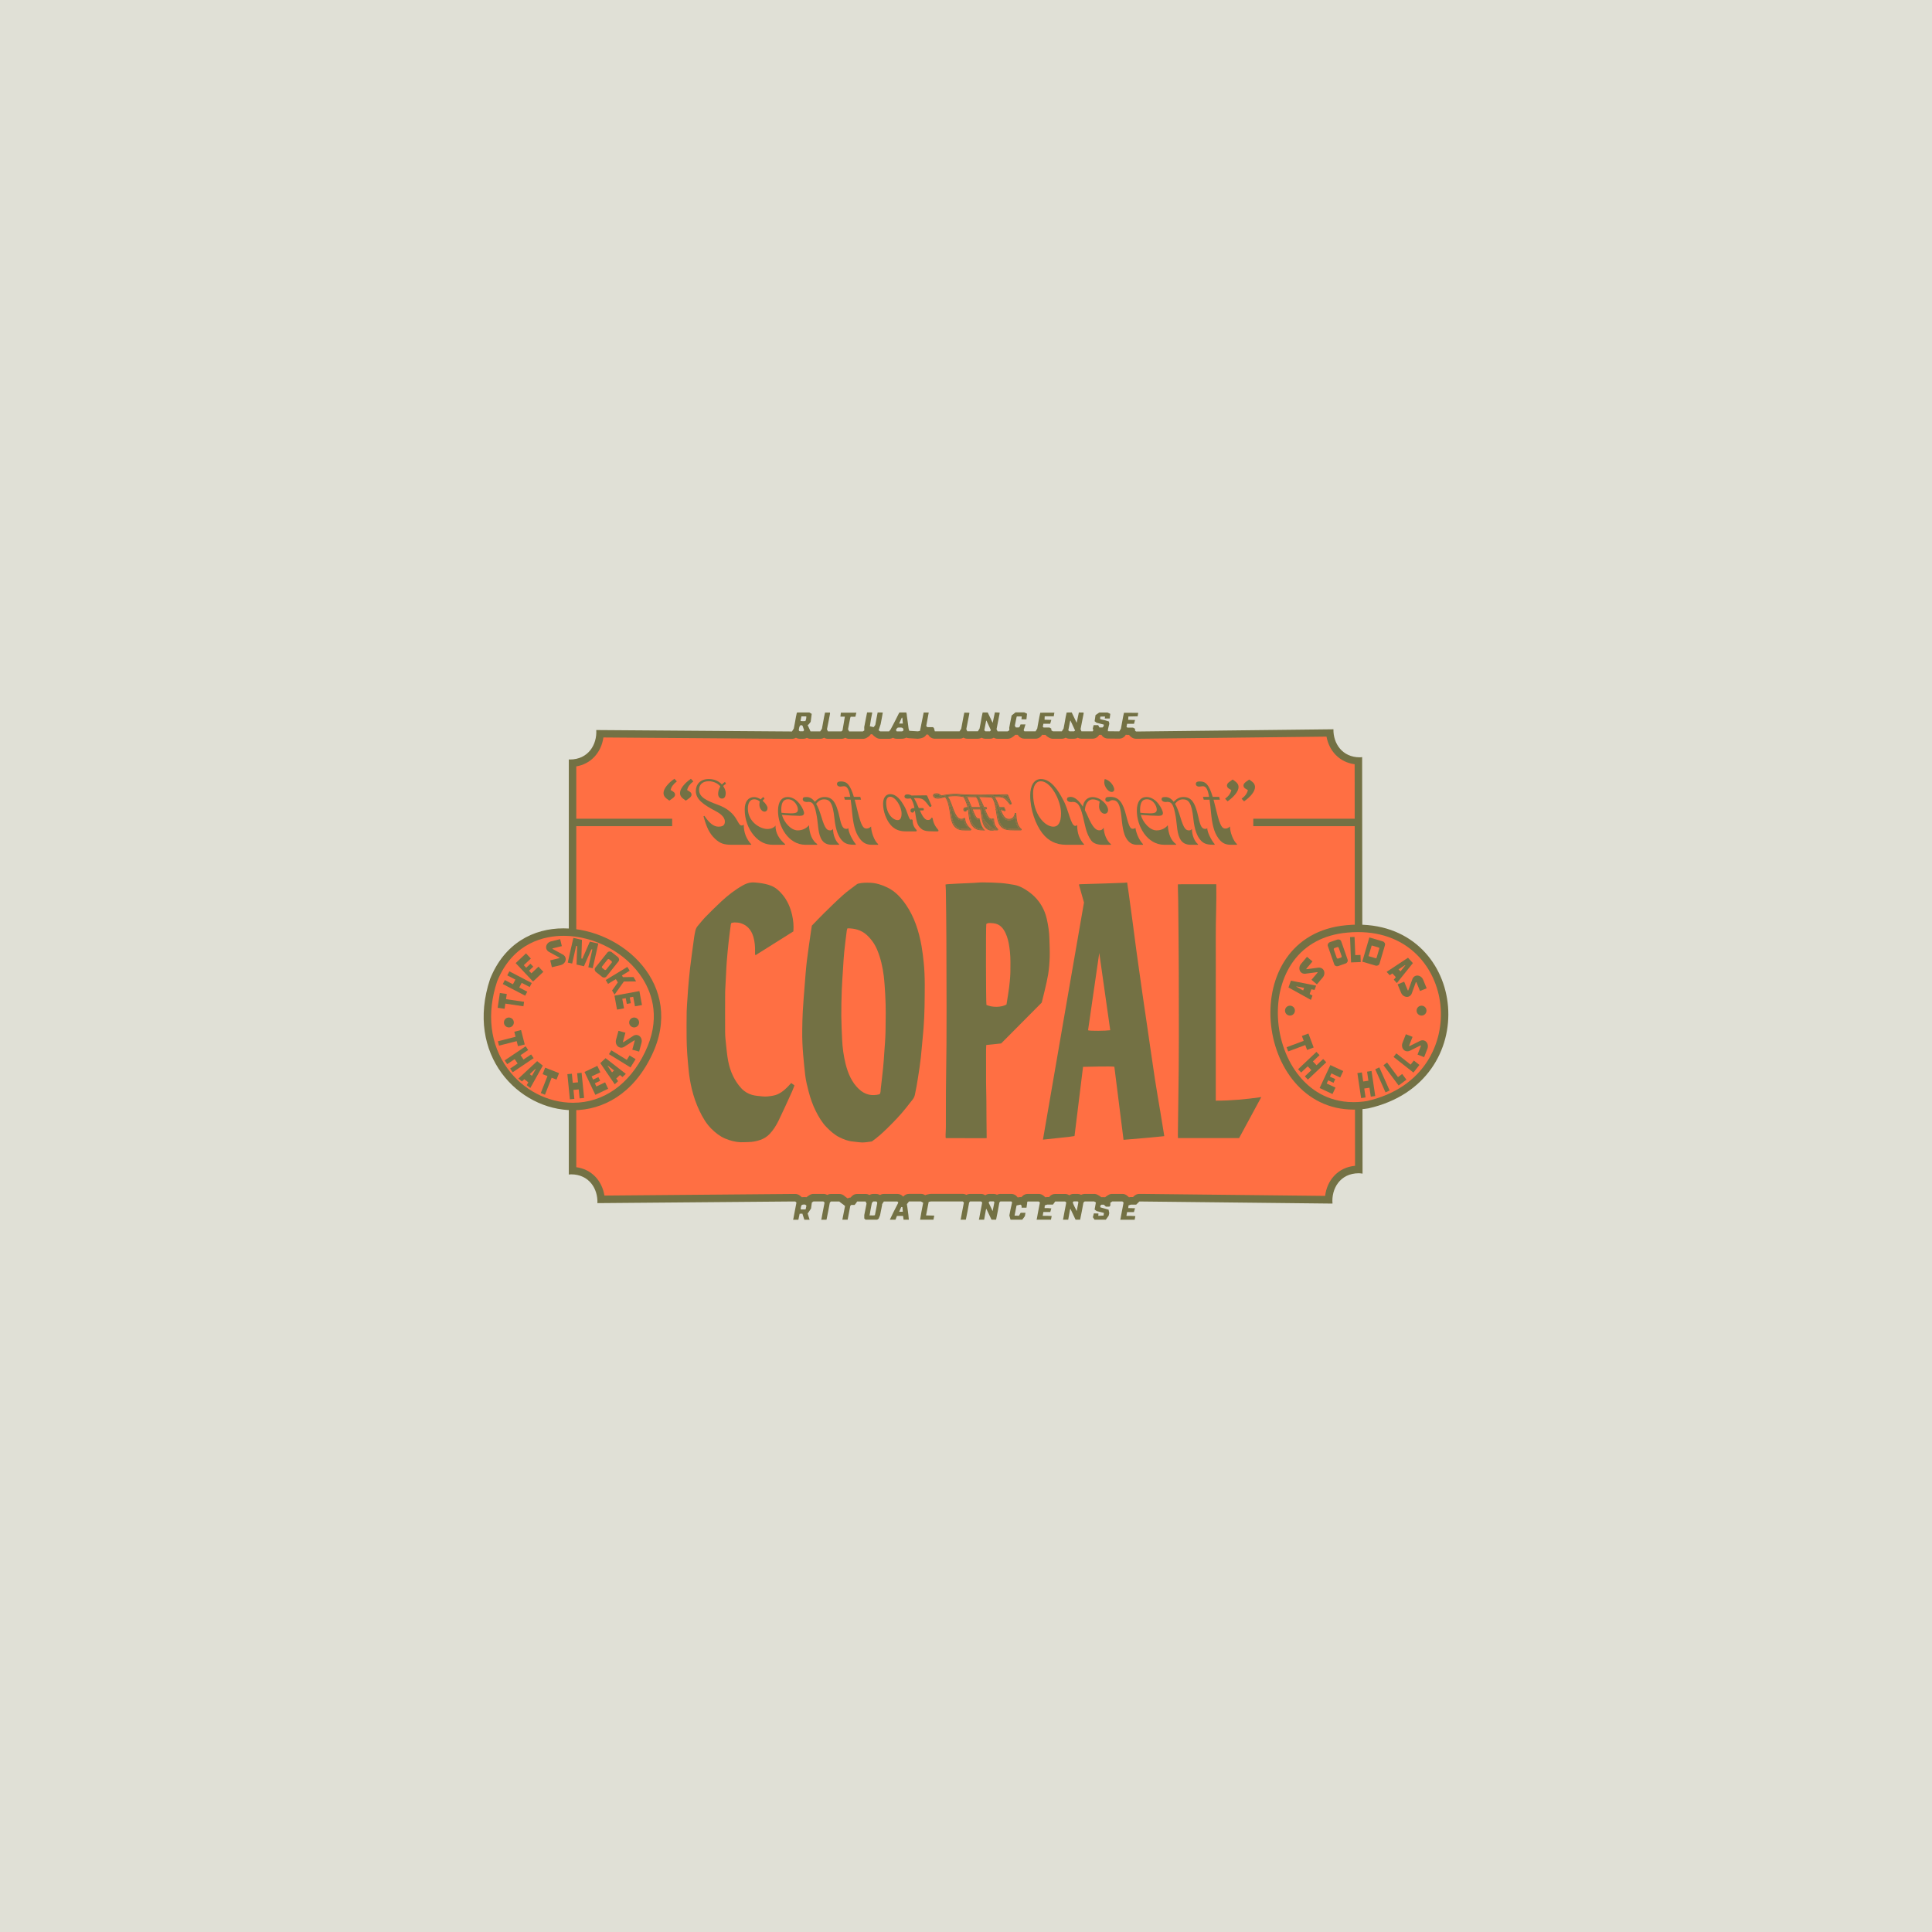 <?xml version="1.0" encoding="UTF-8"?> <svg xmlns="http://www.w3.org/2000/svg" id="Layer_1" viewBox="0 0 936 936"><defs><style>.cls-1,.cls-2{fill:#737144;}.cls-3,.cls-4{fill:#ff6f43;}.cls-4{stroke-linejoin:round;stroke-width:3.61px;}.cls-4,.cls-2{stroke:#737144;}.cls-2{stroke-linejoin:bevel;stroke-width:.66px;}.cls-5{fill:#e0e0d6;}</style></defs><rect class="cls-5" width="936" height="936"></rect><g id="JMASkQ"><path class="cls-3" d="M518.2,583.66s.04.09.05.13c-.03,0-.05.01-.08.02l.03-.15ZM477.47,583.7l.05.1s-.05,0-.07.01l.02-.11ZM437.59,583.05c-.1-.02-.21-.04-.31-.04l-.32-.02s.03-.4.03-.4c.04-.54-.17-1.07-.56-1.44l-.42-.4c-.34-.32-.78-.5-1.24-.5h-6.54c-.61,0-1.18.31-1.51.82l-.27.41c-.27-.46-.69-.83-1.24-1.08-.23-.1-.48-.15-.73-.15h-1.39c-.42,0-.82.14-1.14.41-.37.3-.64.56-.84.82l-.06-.15c-.29-.65-.94-1.07-1.65-1.07h-4.13c-.62,0-1.2.32-1.53.85l-.41.65-.14.18h-.78c-.48,0-.94.19-1.28.53,0,0-.46.46-.46.46-.02-.02-.63-.55-.63-.55-.04-.03-.07-.06-.11-.09l-1.63-1.2-.44-.38c-.33-.29-.75-.45-1.19-.45h-4.12c-.5,0-.98.21-1.32.57l-.41.44c-.05-.06-.11-.11-.17-.16l-.54-.46c-.33-.28-.74-.43-1.17-.43,0,0-4.79,0-4.79,0-.34,0-.67.1-.96.28l-.78.49c-.45.28-.75.75-.82,1.28l-.03.19-.32-.27c-.33-.27-.74-.42-1.16-.42-.03,0-.62-.01-.73-.01-.28,0-1,0-1.74.43l-.03-.12c-.09-.39-.31-.74-.62-1l-.53-.43c-.32-.26-.72-.41-1.14-.41h-1.07l-92.99.79c-.25-3.74-1.7-7.21-4.11-9.72-2.49-2.59-5.83-4.03-9.72-4.2v-197.43c3.7-.28,6.89-1.74,9.26-4.26,2.43-2.59,3.86-6.14,4.04-9.96l91.99.68h1.01c.62,0,1.19-.32,1.52-.84l.28-.44c.28.5.73.89,1.32,1.12.21.08.43.12.65.12h1.67c.56,0,1.09-.26,1.43-.7l.4-.51.07.16c.29.64.93,1.06,1.64,1.06h4.69c.61,0,1.18-.31,1.51-.82l.41-.62.2.42c.3.63.93,1.02,1.63,1.02h6.54c.45,0,.89-.17,1.22-.48l.52-.48c.09-.08.17-.18.24-.28l.17.31c.31.58.92.95,1.59.95h6.63c.35,0,.69-.1.98-.29l.7-.45c.53-.34.84-.93.83-1.55v-.41c.15.09.32.16.51.2l1.86.4c.13.03.25.04.38.04.21,0,.41-.04.61-.1.05.51.31.99.75,1.31l.75.53c.31.22.67.33,1.04.33h4.31c.56,0,1.08-.26,1.42-.7l.45-.58.29.44c.33.52.9.83,1.52.83h1.45c.35,0,.7,0,1.05,0,.89-.02,1.63-.41,2.1-1.05.31.46.82.76,1.39.79l4.2.26s.07,0,.11,0c.14,0,.28-.02.42-.05l1-.24c.68-.16,1.21-.71,1.35-1.4l.23-1.16.35.33c.33.32.78.49,1.24.49h1.67l.17.65c.21.79.92,1.35,1.74,1.35h11.99c.61,0,1.18-.31,1.51-.82l.4-.61.15.35c.29.65.94,1.08,1.65,1.08h5.15c.62,0,1.2-.32,1.53-.84l.19-.31c.05.06.11.13.17.18l.54.5c.33.3.77.47,1.22.47h2.21c.52,0,1.01-.22,1.36-.62l.46-.52s.08-.1.12-.15l.18.34c.31.59.93.97,1.6.97h4.86c.36,0,.71-.1,1-.3l.81-.54c.52-.34.82-.93.8-1.55v-.1c.33.37.82.59,1.33.59h1.43c.2,0,.4-.03.59-.1.05.25.16.5.31.71l.37.51c.34.46.88.74,1.46.74h5.42c.63,0,1.22-.33,1.55-.87l.8-1.32c.05-.09.1-.18.13-.27l.06.06c.34.37.82.58,1.32.58,0,0,2.04,0,2.04,0,.11.47.4.87.81,1.13l.79.49c.28.17.61.27.94.27,0,0,4.28,0,4.28,0,.62,0,1.21-.32,1.53-.86l.2-.32c.08.09.16.18.25.26l.58.48c.32.27.73.41,1.15.41h2.18c.4,0,.79-.13,1.11-.38l.51-.4c.13-.1.24-.21.33-.34v.02c.3.65.95,1.08,1.66,1.08h5.43c.62,0,1.19-.31,1.52-.83l.32-.5c.18-.29.28-.61.28-.94.32.25.71.4,1.13.4h1.51c.28,0,.56-.07.8-.19v.16c0,.48.17.94.51,1.28.33.34.79.54,1.27.54,0,0,5.52.06,5.53.06.62,0,1.2-.32,1.53-.85l.78-1.25c.08-.12.13-.25.18-.38l.23.2c.33.29.75.45,1.19.45,0,0,1.96,0,1.96,0,.07.4.28.76.58,1.03l.46.4c.33.29.75.45,1.19.45h1.12l92.78-1.05c.33,3.66,1.81,7.03,4.2,9.46,2.48,2.53,5.81,3.93,9.65,4.09l.19,197.92c-4.33,0-8.03,1.54-10.69,4.45-2.46,2.68-3.84,6.33-3.93,10.23l-90.78-.99h-.93c-.48,0-.93.19-1.27.52l-1.02,1.01s-1.86,0-1.87,0c-.2,0-.4.03-.59.1,0,0-1.14.39-1.16.4l-.02-.11c-.08-.42-.29-.79-.62-1.07l-.53-.44c-.32-.27-.73-.42-1.15-.42,0,0-4.89,0-4.89,0-.36,0-.7.1-1,.3l-.93.62c-.43.29-.71.74-.79,1.25l-.1-.1c-.33-.32-.78-.5-1.24-.5h-1.24c-.32,0-.63.08-.9.24-.12-.45-.42-.85-.85-1.09l-.86-.49c-.27-.15-.58-.23-.89-.23,0,0-4.43.01-4.43.01-.14,0-.28.02-.42.05l-.29.07c-.34.08-.65.26-.9.52l-.26.28s-.39-.39-.39-.39c-.34-.34-.8-.53-1.27-.53h-1.96c-.51,0-1,.22-1.34.6l-.45.5c-.09.1-.16.21-.23.32-.11-.22-.26-.41-.45-.57l-.5-.42c-.33-.27-.74-.42-1.16-.42h-4.8c-.58,0-1.12.28-1.46.74l-.55.76s-1.89,0-1.89,0c-.19,0-.38.03-.56.09,0,0-1.21.4-1.23.41v-.05c-.08-.43-.3-.83-.63-1.11l-.51-.43c-.33-.27-.74-.42-1.16-.42h-5.32c-.47,0-.93.19-1.27.52l-.39.39c-.33.32-.51.75-.53,1.2l-.21-.17c-.33-.27-.73-.41-1.14-.41-.13,0-.26.01-.39.04l-1.85.41c-.05-.27-.16-.53-.33-.76l-.37-.49c-.34-.45-.88-.72-1.44-.72h-5.34c-.47,0-.92.18-1.25.51l-.37.36-.3-.32c-.34-.35-.81-.55-1.3-.55h-1.99c-.52,0-1.01.22-1.36.61l-.48.55c-.07.08-.13.16-.18.25-.11-.2-.25-.38-.42-.53l-.5-.43c-.33-.28-.74-.43-1.17-.43h-5.33c-.5,0-.98.21-1.32.58l-.39.42c-.06-.06-.12-.12-.18-.17l-.53-.44c-.32-.27-.73-.41-1.15-.41h-15.45c-.13,0-.25.02-.38.05l-1.03.22c-.47.1-.88.39-1.13.78-.08-.06-.16-.12-.24-.17l-1.08-.63c-.28-.16-.59-.25-.91-.25,0,0-5.79,0-5.79,0-.55,0-1.08.26-1.42.69l-1.03,1.31c-.19.24-.31.52-.36.82ZM477.47,347.17l.1.2s-.1.01-.15.02l.05-.23ZM518.19,347.18l.09.18s-.09.01-.13.02l.04-.2Z"></path><path class="cls-1" d="M421.89,355.65l.65.14c.06.01.11.02.17.03.24.35.54.66.9.91l.75.53c.61.43,1.34.67,2.09.67h4.31c.66,0,1.29-.18,1.84-.51.55.32,1.18.5,1.84.5h.7s.74,0,.74,0c.37,0,.73,0,1.1-.01.78-.02,1.5-.21,2.12-.56.38.16.79.26,1.21.29l4.2.26c.07,0,.15,0,.22,0,.28,0,.57-.03.84-.1l1-.24c.98-.24,1.8-.87,2.29-1.71.15.02.31.03.46.03h.36c.6,1.21,1.84,2,3.23,2h11.99c.66,0,1.3-.18,1.85-.51.55.33,1.19.52,1.86.52h5.15c.65,0,1.28-.18,1.82-.49.55.33,1.18.5,1.83.5h2.21c.65,0,1.28-.18,1.83-.5.55.34,1.2.52,1.87.52h4.86s0,0,0,0c.71,0,1.41-.21,2-.61l.81-.54c.32-.21.6-.47.83-.77.1,0,.2.01.3.01h.97l.28.38c.68.93,1.76,1.48,2.91,1.48h5.42c1.27,0,2.44-.67,3.09-1.75l.09-.15c.22.04.44.06.67.06h.95c.26.34.59.63.96.86l.79.49c.57.35,1.22.53,1.88.53h4.29c.67,0,1.31-.19,1.87-.53.56.33,1.19.51,1.84.51h2.18c.64,0,1.27-.17,1.82-.5.53.31,1.15.48,1.79.48h5.43c1.23,0,2.38-.63,3.04-1.66l.13-.21s.05,0,.08,0h1c.15.25.33.49.54.71.67.69,1.58,1.08,2.54,1.09l5.51.06s.03,0,.04,0c1.24,0,2.4-.64,3.06-1.7l.12-.2c.24.05.48.07.73.07h.83c.15.21.33.4.53.57l.45.4c.66.58,1.51.9,2.38.9h1.16s91.17-1.03,91.17-1.03c.62,3.43,2.17,6.55,4.49,8.9,2.43,2.47,5.55,4,9.14,4.48l.19,194.55c-4.08.38-7.58,2.07-10.21,4.95-2.37,2.59-3.85,5.97-4.28,9.63l-89.12-.97h-.91c-.95,0-1.86.38-2.54,1.04l-.5.49h-1.12s0,0,0,0c-.29,0-.58.04-.86.1-.12-.13-.24-.25-.38-.36l-.53-.44c-.65-.54-1.46-.83-2.3-.83h-4.89s0,0,0,0c-.71,0-1.41.21-2,.6l-.93.62c-.18.12-.35.26-.51.41-.21-.04-.42-.05-.63-.05h-1.24s-.04,0-.06,0c-.23-.24-.5-.45-.8-.62l-.86-.49c-.54-.31-1.15-.47-1.78-.47h-4.44c-.28.01-.56.05-.83.11l-.29.07c-.25.06-.49.15-.71.25-.51-.27-1.09-.42-1.68-.42h-1.96c-.75,0-1.47.23-2.07.66-.6-.41-1.31-.64-2.05-.64h-4.8c-1.16,0-2.24.55-2.92,1.49h0s-.97.01-.97.01h0c-.3,0-.6.04-.9.11-.11-.13-.24-.25-.37-.36l-.51-.43c-.65-.54-1.47-.84-2.32-.84h-5.32c-.95,0-1.86.37-2.53,1.04l-.4.39s-.09.09-.13.13c-.16-.02-.33-.03-.5-.03-.26,0-.52.03-.77.08l-.51.11-.21-.28c-.68-.91-1.75-1.44-2.88-1.44h-5.34c-.56,0-1.11.13-1.6.38-.5-.25-1.05-.38-1.62-.38h-1.99c-.75,0-1.47.23-2.07.65-.6-.42-1.32-.64-2.05-.64h-5.33c-.62,0-1.23.16-1.76.46-.55-.32-1.17-.49-1.81-.49h-15.45c-.25,0-.5.04-.75.09l-1.03.22c-.32.07-.63.18-.92.33l-.25-.15c-.55-.32-1.18-.49-1.82-.49h-5.79c-1.09,0-2.12.5-2.8,1.35l-.34-.33c-.67-.64-1.56-.99-2.49-.99h-6.54c-.67,0-1.31.18-1.86.52-.14-.08-.28-.15-.43-.21-.46-.2-.95-.31-1.45-.31h-1.39c-.66,0-1.3.18-1.86.52-.55-.32-1.18-.5-1.84-.5h-4.13c-1.24,0-2.39.64-3.05,1.68-.55.03-1.09.19-1.56.45l-1.23-.91-.38-.33c-.66-.58-1.5-.89-2.38-.89h-4.12c-.63,0-1.23.16-1.77.46-.55-.33-1.18-.5-1.83-.5h-4.79s0,0,0,0c-.68,0-1.35.19-1.92.56l-.78.49c-.25.16-.48.35-.69.56-.22-.04-.45-.06-.68-.06-.05,0-.1,0-.15,0-.06,0-.12,0-.18,0-.14,0-.27,0-.41,0-.3,0-.59.02-.88.06-.11-.12-.23-.24-.36-.34l-.53-.43c-.64-.53-1.45-.81-2.28-.81h-1.1l-91.35.78c-.56-3.51-2.09-6.72-4.42-9.15-2.44-2.54-5.59-4.1-9.22-4.6v-194.18c3.45-.58,6.45-2.15,8.77-4.63,2.35-2.5,3.87-5.8,4.37-9.38l90.37.67h1c.68,0,1.34-.19,1.9-.54.18.1.38.19.58.27.41.16.85.24,1.3.24h1.67c.63,0,1.23-.16,1.76-.46.53.3,1.14.47,1.78.47h4.69c.67,0,1.31-.19,1.87-.52.55.34,1.2.53,1.88.53h6.54c.66,0,1.3-.18,1.85-.51.56.34,1.21.53,1.89.53h6.63s0,0,0,0c.69,0,1.37-.2,1.96-.58l.7-.45c.5-.32.9-.76,1.19-1.26M532.67,345.12l-1.92,1.34-.44,2.96.94.73,3.12.79.42.13-.12.81-.52.55h-1.52l-.59-1.11h-2.2l-.43,1.66.28.82-.32.5h-5.43l-.44-1.01.71-3.65.77-3.9-.03-.53-2.27-.03-1.06,5.02-2.4-5.04-2.45.04-.46,2.1-.56,3.16-.47,2.49-.85,1.37h-4.28s-.79-.48-.79-.48l-.04-.86-.88-.53h-2.87s-.36-.38-.36-.38l.29-1.44h3.3l.54-1.87-3.28-.08.07-1.65h4.38l.31-1.77-6.83.03-.44,2.03-.76,4.07-.28,1.58-.79,1.33h-5.42l-.37-.51.89-2.83h-2.4l-.36,1.02-.49.45h-1.43l-.49-.83.84-4.14.15-.37h2.38s-.15,1.39-.15,1.39l2.41.02.29-2.73-1.32-.64h-4.26s-1.89,1.52-1.89,1.52l-.69,3.48-.45,2.41.04,1.25-.81.54h-4.86s-.53-1.02-.53-1.02l1.44-7.38.06-.69-2.3-.12-1.07,5.09-2.4-5.03h-2.46l-.45,2.09-.56,3.16-.49,2.57-.81,1.29h-5.15l-.46-1.04,1.46-7.46v-.49s-2.42-.05-2.42-.05l-.45,2.18-1.05,5.65-.8,1.22h-11.99l-.4-1.51-.45-.49h-2.74l-.57-.54,1.21-6.57h-2.44l-.9,4.44-.89,4.45-1,.24-4.2-.26-.32-1.06-.38-2.93-.47-3.34-.05-.68-.21-.87h-3.33l-.35.59-1.76,3.5-2.13,4.07-.78,1h-4.31s-.75-.53-.75-.53l.98-2.98.63-3.32.4-2.31-2.48-.04-.57,2.91-.58,3.16-.77,1.05-1.86-.4.51-3.3.65-3.32-.38-.1h-2.12s-.3,1.5-.3,1.5l-1.09,5.56.03,1.68-.7.45h-6.63s-.55-1.03-.55-1.03l1.08-5.56.21-.53h2.27l.49-1.95-7.52-.02-.21,1.93h2.15l-1.13,6.66-.52.48h-6.54l-.48-1,.92-4.64.57-2.99-.04-.49h-2.38s-.46,2.12-.46,2.12l-1.05,5.74-.83,1.27h-4.69l-1.4-3.09.52-.31.96-1.25.49-3.84-1.12-.67h-5.71s-.37.1-.37.1l-.44,2.05-.56,3.16-.48,2.49-.88,1.39h-1l-93.82-.69c.43,6.97-3.81,14.28-12.8,14.28-.18,0-.33-.04-.5-.05v201.12c.35-.02.67-.1,1.04-.1,8.86,0,13.1,7.08,12.82,13.95l94.76-.8h1.07l.53.43.05.21-.88,4.56-.57,3.07-.16.57h2.56l.61-2.89,1.33-.06.95,2.95h2.56l-.98-3.09.25-.19,1.42-2.16.4-2.92.78-.49h4.79s.54.46.54.46l.02.21-1.04,5.38-.4,2.24-.16.56h2.56l.85-4.23.75-4.05.5-.54h4.12l.49.43,1.69,1.25.58.5-1.3,6.63h2.56l1.28-6.69.45-.45h1.63l.76-.93.47-.75h4.13l.44,1-1.1,5.55v1.68s.63.58.63.58h5.62l.71-.48.69-1.67.95-4.8.05-.59.83-1.28h6.54l.42.4-.02.3-2.24,4.38-1.8,3.74h2.73l.71-1.82h2.98l.23,1.82h2.56l-.21-2.27-.47-3.51-.27-1.75,1.03-1.31h5.79s1.08.62,1.08.62l-.89,4.64-.6,3.58h6.47l.38-1.98-3.97-.1,1.27-6.54,1.03-.22h15.45s.53.43.53.43l.04.21-1.04,5.39-.4,2.24-.16.57h2.56l.83-4.13.77-4.21.45-.49h5.33l.5.43.02.21-.88,4.55-.56,3.07-.16.56h2.56l.57-3.16.3-1.66.19-.49,2.51,5.31h2.22l.85-4.22.76-4.16.46-.44h5.34l.37.49-.09.28-.69,3.04-.57,2.99.57,2.03h5.62l.19-.16,1.15-1.56.28-1.64h-2.32l-.84,1.45-2.13-.07.97-4.91,1.88-.41.56.46v1.01h2.38l.36-2.51-.15-.1.4-.39h5.32l.51.43.03.21-1.04,5.39-.4,2.24-.16.56h6.98l.35-1.8-2.14-.08h-2.21s.32-1.84.32-1.84h3.35l.5-1.77-1.7-.14h-1.57s.1-1.31.1-1.31l1.16-.38h2.81s1.09-1.5,1.09-1.5h4.8l.5.42.03.21-.88,4.56-.56,3.07-.16.56h2.56l.57-3.16.3-1.66.19-.49,2.51,5.31h2.21l.85-4.23.74-4.04.47-.5.29-.07h4.43s.86.47.86.47l-.62,3.43.97.76,3.12.78.43.16-.2,1.24-2.55.12.09-1.12-2.23-.06-.48,1.86.83,1.2h5.45l1.39-1.95.27-1.24-.33-1.68-3.92-1.09-.15-.7.56-.61h1.24l1,.95h1.66l.47-.54v-1.36l.93-.62h4.89s.53.45.53.45l.04.21-1.04,5.39-.4,2.24-.16.57h6.99l.34-1.77-2.14-.1h-2.2s.33-1.83.33-1.83h3.31l.54-1.87-3.27-.08.1-1.28,1.11-.38h2.61s1.55-1.53,1.55-1.53h.91l92.66,1.01c-.63-7.09,3.6-14.7,12.76-14.7.64,0,1.21.11,1.8.18l-.2-201.79c-.36.03-.69.11-1.06.11-8.7,0-12.97-6.84-12.85-13.59l-94.52,1.07h-1.12l-.45-.4-.06-.94-.95-.54h-2.73s-.42-.37-.42-.37l.29-1.46h3.34l.51-1.85-3.32-.1.1-1.6,4.47-.09.29-1.69-6.9-.02-.44,2.02-.75,4.07-.3,1.66-.78,1.25-5.51-.06v-.84s.67-2.78.67-2.78l-.2-1.11-1.9-.58-1.74-.38-.66-.26.16-1.14,2.29-.04-.14.96h2.39l.28-2.25-1.34-.65h-3.92ZM389.03,349.39c-.39,0-.79-.02-1.21-.07.16-.8.29-1.51.44-2.26h2.36c.08.65-.08,1.54-.43,2.28-.38.03-.76.05-1.16.05h0ZM435.6,350.55c.46-1.01.89-1.97,1.36-2.99.42.51.25,1.03.3,1.5.05.46.09.93.15,1.48h-1.8ZM518.15,354.31c-.15-.13-.35-.29-.58-.48.3-1.56.6-3.12.91-4.67.05,0,.11-.01.16-.02.71,1.53,1.41,3.05,2.21,4.77-.2.16-.37.29-.51.4h-2.18ZM477.4,354.3c-.16-.15-.35-.32-.54-.5.3-1.56.6-3.09.9-4.63.06,0,.12-.01.18-.02.71,1.54,1.41,3.07,2.13,4.63-.18.2-.32.37-.46.52h-2.21ZM387.5,354.29c-.46-.18-.56-.55-.46-1.02.06-.27.1-.55.17-.83.12-.47.29-.92.89-1.19.22.1.44.21.71.33.25.71.5,1.43.76,2.18-.13.17-.27.35-.4.52h-1.67ZM435.2,352.49c.32,0,.65-.04,1-.04.39,0,.78.05,1.18.24.12.3.24.61.35.9-.09.51-.4.72-.84.73-.34,0-.68,0-1.02,0-.48,0-.96,0-1.44,0-.14-.21-.24-.37-.32-.5.03-.62.4-.96.89-1.34.07,0,.13,0,.2,0h0ZM521.63,586.72c-.72-1.46-1.41-2.76-1.93-4.17.15-.17.3-.33.44-.5h1.96c.08.08.24.23.37.36-.29,1.46-.55,2.8-.84,4.31h0ZM480.9,586.76c-.7-1.5-1.32-2.81-1.95-4.17.18-.21.34-.39.48-.54h1.99c.05.06.22.23.34.36-.29,1.49-.56,2.82-.86,4.35h0ZM421.28,588.86c.18-1.03.34-1.96.51-2.89.16-.86.33-1.71.49-2.56.13-.73.19-.83.82-1.35h1.39c.45.2.57.54.48.98-.36,1.87-.73,3.75-1.1,5.69-.34.1-.68.12-1.04.12-.31,0-.63-.02-.96-.02-.19,0-.38,0-.58.02h0ZM388.9,585.94c-.31,0-.64,0-.97,0-.07-.75.15-1.37.34-1.98.33-.33.7-.39,1.09-.39.19,0,.38.01.58.01.05,0,.1,0,.15,0,.17.14.36.3.6.5-.12.59-.24,1.18-.35,1.77-.26.04-.43.08-.59.09-.28,0-.56,0-.84,0h0ZM435.62,587.06c.34-.77.67-1.52,1.01-2.28.22.01.37.02.56.03.07.76.13,1.47.2,2.25h-1.76Z"></path></g><path class="cls-1" d="M326.73,377.29l1.19,1.27c-.89.69-1.58,1.38-2.07,2.05-.49.67-.8,1.39-.94,2.15.83.44,1.39.82,1.69,1.14.3.32.45.68.45,1.09,0,.33-.11.64-.32.93-.21.29-.57.61-1.07.97l-1.39.99c-1.11-.73-1.86-1.35-2.24-1.88-.38-.52-.57-1.12-.57-1.79,0-.99.46-2.1,1.4-3.34.93-1.23,2.22-2.43,3.88-3.59ZM334.72,377.29l1.19,1.27c-.85.64-1.52,1.3-2.02,1.99-.5.69-.83,1.42-.99,2.21.89.5,1.47.89,1.74,1.18.26.29.4.63.4,1.02,0,.34-.11.66-.33.97-.22.3-.57.63-1.06.97l-1.39.99c-1.1-.73-1.85-1.35-2.23-1.88-.39-.52-.58-1.12-.58-1.79,0-1,.46-2.12,1.39-3.34.93-1.22,2.22-2.42,3.88-3.59Z"></path><path class="cls-1" d="M351.73,379.74c-.6.37-1.07.65-1.35,1.11.83,1.21,1.21,2.46,1.21,3.3,0,1.81-.65,2.74-1.81,2.74-1.25,0-1.86-1.11-1.86-2.28s.37-2.46,1.07-3.62c-1.07-1.35-3.2-2.51-5.62-2.51-3.25,0-4.69,1.9-4.69,4.13,0,3.57,3.44,5.2,9.24,7.34,9.61,3.53,9.15,9.98,11.38,9.98.42,0,.79-.14,1.02-.46,0,3.99,1.35,7.1,3.67,9.61l-.09.19h-9.42c-3.71,0-5.62-.65-7.94-2.79-2.97-2.74-4.27-5.85-5.71-11.05l.46-.14c2.41,3.57,4.55,5.2,6.73,5.2,1.86,0,3.16-.46,3.16-2.46,0-1.35-.83-3.2-4.6-5.15-5.76-3.02-9.47-5.62-9.47-9.66,0-3.3,2.23-5.8,6.27-5.8,2.97,0,5.06,1.21,6.36,2.65.42-.46.93-.88,1.49-1.25l.51.93Z"></path><path class="cls-1" d="M370.41,387.03c-.42.28-.74.51-.93.93,1.39,1.16,2.37,2.65,2.37,3.53,0,.98-.56,1.72-1.49,1.72-1.25,0-2.46-1.63-2.46-3.34,0-.56.05-1.07.18-1.53-.65-.65-1.62-1.11-2.65-1.11-2.04,0-3.11,1.76-3.11,4.5,0,6.41,5.94,9.89,9.43,9.89,1.76,0,3.25-.6,3.95-1.67,0,3.76,1.81,6.55,4.69,9.05l-.09.28h-5.76c-3.62,0-6.59-1.35-9.29-4.5-2.69-3.2-4.46-7.61-4.46-12.67,0-3.81,1.76-5.94,4.55-5.94,1.11,0,2.23.46,3.25,1.11.32-.46.74-.84,1.3-1.16l.51.93Z"></path><path class="cls-1" d="M390.2,409.27c-8.26,0-13.28-8.96-13.28-16.44,0-4.55,1.86-6.69,4.69-6.69,5.01,0,7.94,6.45,7.94,7.71,0,.93-.51,1.39-2.14,1.39s-6.08-.23-8.59-.46c1.07,3.76,4.41,7.52,7.66,7.52,2.32,0,4.32-1.07,5.43-2.51.28,4.36,1.58,7.47,4.04,9.19l-.09.28h-5.66ZM378.5,392.46c0,.42.05.84.09,1.3,1.39.14,2.83.28,4.5.28,2.74,0,3.48-.46,3.48-1.9,0-1.53-1.63-4.92-4.83-4.92-2.37,0-3.25,1.86-3.25,5.25Z"></path><path class="cls-1" d="M402.94,409.27c-2.14,0-3.67-.79-4.6-2.09-2.09-2.83-1.95-7.89-2.6-11.56-.98-5.43-1.72-7.15-4.09-7.15-.28,0-.37.09-.65.09-1.3,0-2.09-.56-2.09-1.35,0-.74.33-1.07,1.81-1.07,1.62,0,2.92.79,4.04,2.32,1.3-1.39,2.69-2.32,4.69-2.32,3.62,0,5.62,2.09,7.29,9.8.98,4.6,1.81,5.62,3.25,5.62.56,0,.79-.09,1.02-.37,0,2.04,2,5.9,3.62,7.8l-.09.28c-2.88,0-4.83-.19-6.5-1.95-1.81-1.9-3.16-5.02-3.76-10.68-.84-7.99-2.37-9.38-5.15-9.38-2.14,0-3.44,1.81-3.71,2.18.93,1.58,1.72,3.67,2.51,6.27,1.81,6.08,2.79,6.59,4.41,6.59.56,0,.98-.37,1.25-.65,0,2.97,1.35,6.18,2.97,7.34l-.09.28h-3.53Z"></path><path class="cls-1" d="M414.07,387.45c.42,1.63.93,3.48,1.44,5.66,1.86,7.75,2.97,8.31,4.37,8.31.88,0,1.62-.51,2.14-1.02,0,2.55,1.49,6.92,3.44,8.59l-.09.28h-3.02c-2.74,0-4.46-1.07-5.94-3.16-2.23-3.02-3.06-7.15-3.57-12.49-.23-2.41-.46-4.5-.7-6.18h-2.83l-.37-1.39h2.97c-.6-3.57-1.44-5.15-3.02-5.15-.65,0-1.16.19-1.9.19-.84,0-1.49-.51-1.49-1.3,0-.84.65-1.21,1.9-1.21,2.97,0,4.46,1.58,6.27,7.47h3.11l.37,1.39h-3.06Z"></path><path class="cls-1" d="M525.29,409.18l-.05.09h-8.73c-4.83,0-8.68-1.86-11.61-5.71-3.2-4.18-5.8-11.38-5.8-18.11,0-4.83,1.86-8.03,5.2-8.03,4.97,0,8.5,5.76,10.68,9.94,2.79,4.83,3.71,12.77,5.99,12.77.28,0,.56-.14.88-.42,0,3.95,1.07,6.87,3.44,9.47ZM504.3,378.49c-2.69,0-3.81,2.74-3.81,5.85,0,10.45,5.85,16.16,9.84,16.16,2.14,0,3.71-1.67,3.71-6.5,0-6.27-5.01-15.51-9.75-15.51Z"></path><path class="cls-1" d="M534.14,388.05c1.67,1.35,2.69,3.11,2.69,4.32,0,1.07-.6,1.86-1.67,1.86-1.39,0-2.69-1.67-2.69-3.48,0-.84.09-1.63.33-2.32-.79-.65-2-1.16-3.44-1.16-2.04,0-3.62,2.09-3.76,5.25.42.79.84,1.62,1.21,2.51,2.69,6.31,4.32,7.24,5.85,7.24.93,0,1.49-.42,2.04-1.25.14,3.25,1.58,6.5,3.57,7.99l-.09.28h-3.99c-2.55,0-4.5-.7-5.53-2.09-2.55-3.44-3.02-7.75-3.99-11.56-1.44-5.62-2.51-7.15-5.02-7.15-.28,0-.37.09-.65.09-1.3,0-2.09-.56-2.09-1.35s.56-1.16,1.81-1.16c1.95,0,4.04,1.81,5.9,4.74.37-2.97,2.32-4.64,4.69-4.64,1.44,0,2.79.51,3.95,1.21l.88.7Z"></path><path class="cls-1" d="M539.82,382.43c0,.79-.51,1.25-1.21,1.25-1.9,0-3.62-2.79-3.62-4.55,0-.84.09-1.35.23-1.72,3.3.88,4.6,4.09,4.6,5.01ZM548.82,401.52c.65,0,1.02-.23,1.25-.46.46,3.02,2,6.18,3.71,7.94l-.09.28h-2.74c-2.14,0-3.67-.74-5.01-2.69-1.86-2.55-2.28-7.38-2.65-11-.6-5.85-1.76-7.94-4.22-7.94-1.44,0-1.42.79-2.26.79-.79,0-1.3-.33-1.3-1.07,0-.88.26-1.3,2.4-1.3,4.32,0,6.18,2.92,7.75,9.24,1.44,5.66,2.14,6.22,3.16,6.22Z"></path><path class="cls-1" d="M564.05,409.27c-8.26,0-13.28-8.96-13.28-16.44,0-4.55,1.86-6.69,4.69-6.69,5.01,0,7.94,6.45,7.94,7.71,0,.93-.51,1.39-2.14,1.39s-6.08-.23-8.59-.46c1.07,3.76,4.41,7.52,7.66,7.52,2.32,0,4.32-1.07,5.43-2.51.28,4.36,1.58,7.47,4.04,9.19l-.09.28h-5.66ZM552.35,392.46c0,.42.05.84.09,1.3,1.39.14,2.83.28,4.5.28,2.74,0,3.48-.46,3.48-1.9,0-1.53-1.63-4.92-4.83-4.92-2.37,0-3.25,1.86-3.25,5.25Z"></path><path class="cls-1" d="M576.8,409.27c-2.14,0-3.67-.79-4.6-2.09-2.09-2.83-1.95-7.89-2.6-11.56-.98-5.43-1.72-7.15-4.09-7.15-.28,0-.37.09-.65.09-1.3,0-2.09-.56-2.09-1.35,0-.74.33-1.07,1.81-1.07,1.62,0,2.92.79,4.04,2.32,1.3-1.39,2.69-2.32,4.69-2.32,3.62,0,5.62,2.09,7.29,9.8.98,4.6,1.81,5.62,3.25,5.62.56,0,.79-.09,1.02-.37,0,2.04,2,5.9,3.62,7.8l-.09.28c-2.88,0-4.83-.19-6.5-1.95-1.81-1.9-3.16-5.02-3.76-10.68-.84-7.99-2.37-9.38-5.15-9.38-2.14,0-3.44,1.81-3.71,2.18.93,1.58,1.72,3.67,2.51,6.27,1.81,6.08,2.79,6.59,4.41,6.59.56,0,.98-.37,1.25-.65,0,2.97,1.35,6.18,2.97,7.34l-.09.28h-3.53Z"></path><path class="cls-1" d="M587.93,387.45c.42,1.63.93,3.48,1.44,5.66,1.86,7.75,2.97,8.31,4.37,8.31.88,0,1.62-.51,2.14-1.02,0,2.55,1.49,6.92,3.44,8.59l-.09.28h-3.02c-2.74,0-4.46-1.07-5.94-3.16-2.23-3.02-3.06-7.15-3.57-12.49-.23-2.41-.46-4.5-.7-6.18h-2.83l-.37-1.39h2.97c-.6-3.57-1.44-5.15-3.02-5.15-.65,0-1.16.19-1.9.19-.84,0-1.49-.51-1.49-1.3,0-.84.65-1.21,1.9-1.21,2.97,0,4.46,1.58,6.27,7.47h3.11l.37,1.39h-3.06Z"></path><path class="cls-1" d="M597.2,377.66c1.12.74,1.88,1.37,2.26,1.88.39.52.58,1.11.58,1.77,0,.98-.47,2.08-1.41,3.31-.94,1.22-2.24,2.42-3.9,3.6l-1.19-1.26c.87-.65,1.55-1.32,2.03-2,.48-.68.81-1.42.98-2.2-.85-.44-1.42-.82-1.7-1.12-.29-.31-.43-.67-.43-1.07,0-.34.1-.66.31-.95.21-.29.57-.62,1.07-.98l1.39-.98ZM605.2,377.66c1.12.74,1.87,1.36,2.25,1.88.37.51.56,1.11.56,1.78,0,1-.47,2.12-1.4,3.34-.93,1.22-2.23,2.41-3.89,3.57l-1.19-1.26c.87-.65,1.55-1.32,2.04-2,.49-.68.82-1.42.98-2.2-.86-.44-1.43-.82-1.71-1.12-.28-.31-.42-.67-.42-1.07,0-.32.1-.63.31-.93.2-.3.56-.63,1.08-1.01l1.39-.98Z"></path><path class="cls-2" d="M443.85,402.39l-.02.05h-5.23c-2.89,0-5.21-1.01-6.96-3.12-1.92-2.28-3.48-6.2-3.48-9.87,0-2.63,1.11-4.38,3.12-4.38,2.98,0,5.1,3.14,6.4,5.42,1.67,2.63,2.23,6.96,3.59,6.96.16,0,.33-.08.53-.23,0,2.15.64,3.75,2.06,5.16ZM431.27,385.65c-1.61,0-2.28,1.49-2.28,3.19,0,5.7,3.51,8.81,5.9,8.81,1.28,0,2.23-.91,2.23-3.54,0-3.41-3.01-8.45-5.84-8.45Z"></path><path class="cls-2" d="M447.3,392.28h-2.15c1.17,2.76,2.45,5.32,4.37,5.32.89,0,1.64-.28,1.97-1.29.36,2.49,1.17,4.05,2.89,6.08l-.03.05h-2.08c-3.48,0-4.71-.25-5.96-1.39-1.76-1.6-1.92-3.01-2.81-8.68-.56.07-.78.25-.95.56-.14.28-.19.43-.49.43s-.64-.17-.64-.68c0-.61.47-.86,1.53-.86h.47c-.33-2.03-.87-3.88-2.03-5.39-.73.07-1.2.17-1.62.17-1,0-1.25-.35-1.25-.73,0-.43.31-.69,1.09-.69s1.36.18,1.89.56c2.45-.02,4.92-.05,7.37-.1l2.14,4.84-.45.1c-2.81-3.72-3.39-4.26-6.98-4.26-.56,0-1.03.02-1.45.05.92,1.06,1.67,2.84,2.78,5.45h2.26l.11.48Z"></path><path class="cls-1" d="M458.26,385.63c.07.09.14.18.21.28l.14-.33c-.12.02-.24.04-.35.05Z"></path><path class="cls-1" d="M475.26,391.52l.27.23c.11.68.2,1.37.29,2.05.1.78.2,1.55.33,2.29l.35.06c0,1.27,1.75,2.78,3.29,4.1.54.47,1.06.91,1.51,1.35.32.02.65.03,1,.03h.3c-1.07-1.26-1.58-2.59-1.67-4.37-.16.04-.34.06-.55.06-1.7,0-2.46-1.85-3.61-4.66l-.3-.74.18-.27h-.08l-.3-.2c-.72-1.74-1.53-3.43-2.17-4.54.61,1.21,1.07,2.67,1.37,4.36l-.21.25Z"></path><path class="cls-1" d="M486.11,391.66s0,0,0,0h-1.26l1.45.5c-.16-.38-.18-.44-.19-.5Z"></path><path class="cls-1" d="M460.69,392.67l.03.21c.51,3.4.91,6.08,2.48,7.47,1.13.98,2.13,1.29,4.29,1.29h2.01c-1.57-1.55-2.34-2.97-2.5-4.56-.35.19-.75.28-1.21.28-1.92,0-3.13-1.47-4.65-5.61l-.08-.22c-.86-2.39-1.49-4.13-2.52-5.52,1.03,1.47,1.66,3.45,2.15,6.66Z"></path><path class="cls-1" d="M481.48,386.69c.69,1.21,1.14,2.63,1.47,4.59l-.24.29.33.25.1.66c.8,5.08,1.01,6.44,2.55,7.85,1.14,1.04,2.38,1.31,6.01,1.31h2.21c-1.32-1.39-1.87-3.39-2.13-6.02-.6,1.19-1.6,1.79-2.98,1.79-2.53,0-3.5-2.29-4.84-5.47l.26-.28h-.15l-.3-.2-.11-.27c-.98-2.36-1.68-4.07-2.54-5.09l.23-.53c-.5.01-1.52.04-2.83.06.45.02.86.03,1.2.05.75.03,1.41.42,1.76,1.02Z"></path><path class="cls-1" d="M453.8,385c-.77,0-1.12.19-1.12.36,0,.42.67.88,1.62.88.42,0,.82-.05,1.2-.15l.3-.06-.19-.08c-.57-.64-1.16-.95-1.81-.95Z"></path><path class="cls-1" d="M489.18,388.63l-1.37-3.14c-1.16.02-2.31.04-3.47.05,2.12.14,3.02.77,4.84,3.09Z"></path><path class="cls-1" d="M477.42,400.54c-.92-.98-1.41-2.19-1.73-3.51.34,1.84.97,3.61,2.44,4.62l.77.02c-.52-.26-1.01-.63-1.48-1.14Z"></path><path class="cls-1" d="M467.38,392.19c0,.15.03.35.31.35.1-.03.15-.13.19-.2.17-.35.39-.56.73-.68h-.03c-1.2,0-1.2.35-1.2.53Z"></path><path class="cls-1" d="M473.54,385.96l.16-.3c-.15,0-.29,0-.44,0l.1.03c.06.09.12.18.18.27Z"></path><path class="cls-1" d="M474.17,397.2c-1.57,0-2.26-1.69-3.3-4.25-.13-.33-.27-.67-.42-1.02l.18-.27h-.08l-.3-.2c-.65-1.6-1.37-3.2-1.85-4.26-.17-.38-.44-.74-.84-1.11.42.8,1.52,3.03,1.9,5.18l-.24.29.33.25c.11.65.19,1.32.27,1.97.3,2.44.58,4.74,2.07,6.31,1.21,1.3,2.48,1.54,4.41,1.54h.32c-1.09-1.23-1.61-2.89-1.91-4.53-.25.06-.45.1-.52.1Z"></path><path class="cls-1" d="M476.74,398.23c.28.69.65,1.32,1.16,1.86.69.74,1.4,1.14,2.25,1.34-.25-.22-.52-.45-.79-.68-.96-.83-1.94-1.67-2.62-2.53Z"></path><path class="cls-1" d="M466.75,385.5c.28.07.44.13.46.14l.17.15s.06.1.13.24l.19-.48c-.33-.01-.65-.03-.95-.05Z"></path><path class="cls-1" d="M474.17,396.54c-1.13,0-1.75-1.53-2.69-3.84-.08-.18-.15-.38-.23-.57h3.68c.04.24.07.48.1.71h.01c.14.61.23,1.33.33,2.09.07.5.14,1.02.22,1.55.1-.04.2-.08.28-.12-.29-1.45-.41-3.02-.67-4.55h-4.45c1.25,2.99,1.89,5.07,3.42,5.07.09,0,.26-.03.47-.09-.02-.11-.04-.22-.06-.32-.18.05-.34.08-.41.08Z"></path><path class="cls-1" d="M470.56,391.33h4.59c-.47-2.66-1.27-4.35-2.05-5.45-.02,0-.03,0-.05,0,.03-.02-5.32-.08-5.32-.08.39.36.74.76.97,1.26.51,1.12,1.22,2.71,1.86,4.27ZM472.92,386.21c.83,1.22,1.44,2.83,1.83,4.79h-3.97c-.64-1.54-1.31-3.06-1.78-4.08-.12-.27-.28-.53-.49-.78,1.79.02,3.94.05,4.41.07Z"></path><path class="cls-1" d="M483.54,401.68c-1.4-1.42-1.97-2.88-1.97-5.04l-.63-.12c-.03.07-.19.15-.56.15-1.26,0-1.95-1.69-3-4.25l-.12-.29h.56l.33-.33v-.48l-.33-.33h-1.03c-.82-1.95-1.72-3.77-2.38-4.85,1.21.03,3.86.11,5.28.17.52.02.99.29,1.22.69.61,1.06,1.02,2.3,1.32,3.99h-.05c.04.11.05.22.07.33h.37c-.27-1.65-.67-3.16-1.43-4.48-.3-.53-.88-.83-1.49-.86-1.9-.08-5.92-.19-5.92-.19.64.86,1.74,3.03,2.78,5.52h1.25v.48h-1.05c1.27,3.07,2,5.2,3.61,5.2.4,0,.75-.08.87-.36,0,1.95.42,3.6,2.06,5.27l-.03.05h-.97c-.43,0-.8-.02-1.17-.06.06.06.13.12.18.17l-2.67-.08c.33.16.71.28,1.11.37l1.55.04.06-.14c.3.02.61.02.94.02h.97l.31-.2-.04-.4Z"></path><path class="cls-1" d="M494.91,401.66c-1.88-1.49-2.39-4.07-2.6-7.77l-.65-.04c-.35,1.95-1.28,2.9-2.85,2.9-1.86,0-2.67-1.43-3.95-4.39l1.9.66.44-.32c0-.08-.02-.13-.26-.7-.08-.2-.17-.4-.19-.46l-.13-.36-.29-.17h-2.05l-.03-.07c-.86-2.07-1.51-3.65-2.26-4.75.3-.01.64-.02,1.01-.02,3.15,0,3.73.33,6.14,3.52l.34.12.45-.11.23-.45-1.84-4.22-.31-.2c-2.12.04-4.22.06-6.33.09h-.01c-.12-.01-11.74.31-16.37-.19-3.91-.42-7.53.31-8.9.58-.17.04-.31.06-.41.08-.66-.69-1.39-1.04-2.19-1.04-1.6,0-1.78.71-1.78,1.01,0,.86,1,1.54,2.28,1.54.48,0,.92-.05,1.35-.16l.71-.15c.19-.05.38-.1.58-.15.29-.08.6-.16.92-.23,1.05,1.39,1.68,3.32,2.18,6.57l.03.21c.53,3.53.94,6.32,2.7,7.86,1.4,1.22,2.69,1.45,4.72,1.45h2.75l.31-.21-.06-.41c-2.01-1.83-2.87-3.4-2.87-5.22l-.56-.24c-.35.34-.74.49-1.28.49-1.35,0-2.45-.85-4.03-5.18l-.08-.22c-.78-2.17-1.42-3.93-2.37-5.35.54-.08,1.39-.2,2.31-.24,2.93-.14,4.79.35,5.25.5.27.51,1.4,2.67,1.86,4.78h-.16c-.46,0-1.86,0-1.86,1.19,0,.7.48,1.01.96,1.01s.64-.3.8-.61c.08-.15.16-.27.46-.35.08.54.15,1.08.21,1.62.31,2.55.61,4.96,2.25,6.68,1.36,1.46,2.82,1.75,4.89,1.75l1.03.02c-.15-.11-.29-.23-.42-.35h-.61c-2.06,0-3.4-.3-4.64-1.65-1.98-2.08-1.92-5.34-2.42-8.45-.64.07-.87.25-1.03.58-.14.28-.2.43-.51.43s-.64-.17-.64-.68c0-.61.48-.86,1.53-.86h.56c-.47-2.61-2.03-5.39-2.03-5.39,0,0-1.98-.72-5.49-.55-1.37.06-2.59.29-2.88.32,1.14,1.49,1.81,3.39,2.72,5.93,1.51,4.13,2.65,5.39,4.34,5.39.7,0,1.14-.23,1.51-.58,0,2.02,1,3.67,2.97,5.47l-.03.05h-2.75c-2.15,0-3.26-.28-4.51-1.37-1.69-1.5-2.09-4.35-2.62-7.87-.48-3.14-1.11-5.32-2.37-6.89-.64.13-1.19.3-1.72.43l-.7.15c-.41.11-.83.15-1.28.15-1.09,0-1.95-.56-1.95-1.21,0-.38.41-.69,1.45-.69.84,0,1.5.43,2.06,1.06.47-.02,4.69-1.19,9.4-.69,4.72.51,16.42.18,16.42.18h0c2.12,0,4.22-.03,6.34-.07l1.84,4.22-.45.11c-2.45-3.24-3.12-3.65-6.4-3.65-.64,0-1.2.02-1.65.05.92,1.09,1.65,2.89,2.7,5.45h2.27s.04.06.05.09c0,.01,0,.01.01.04,0,.02.02.14.03.15,0,.06.43,1.02.43,1.09l-2.6-.9c1.45,3.42,2.31,5.27,4.54,5.27,1.39,0,2.73-.66,3.17-3.17.22,3.8.78,6.46,2.73,8l-.02.05h-2.98c-3.67,0-5.01-.28-6.23-1.39-1.69-1.55-1.87-3.04-2.76-8.71-.17.02-.24.07-.35.1,0,.12-.03.23-.05.35.05-.02.07-.05.13-.07l.05.33c.8,5.13,1.05,6.67,2.76,8.24,1.27,1.16,2.66,1.48,6.46,1.48h2.98l.32-.23-.09-.4Z"></path><path class="cls-1" d="M491.98,393.91c-.45,2.5-1.78,3.17-3.17,3.17-2.23,0-3.09-1.85-4.54-5.27l2.6.9c0-.06-.43-1.02-.43-1.09,0-.02-.03-.13-.03-.15,0-.03,0-.03-.01-.04-.02-.03-.03-.06-.05-.09h-2.27c-1.06-2.56-1.78-4.35-2.7-5.45.45-.02,1-.05,1.65-.05,3.28,0,3.95.41,6.4,3.65l.45-.11-1.84-4.22c-2.12.04-4.23.06-6.34.09h0s-11.7.32-16.42-.19c-4.72-.51-8.93.66-9.4.69-.56-.63-1.22-1.06-2.06-1.06-1.03,0-1.45.3-1.45.69,0,.66.86,1.21,1.95,1.21.45,0,.87-.05,1.28-.15l.7-.15c.53-.13,1.08-.3,1.72-.43,1.26,1.57,1.89,3.75,2.37,6.89.53,3.52.92,6.38,2.62,7.87,1.25,1.09,2.36,1.37,4.51,1.37h2.75l.03-.05c-1.97-1.8-2.97-3.44-2.97-5.47-.36.35-.81.58-1.51.58-1.69,0-2.83-1.27-4.34-5.39-.92-2.54-1.58-4.43-2.72-5.93.29-.03,1.51-.25,2.88-.32,3.51-.17,5.49.55,5.49.55,0,0,1.57,2.77,2.03,5.39h-.56c-1.05,0-1.53.25-1.53.86,0,.51.33.68.64.68s.36-.15.51-.43c.16-.33.38-.51,1.03-.58.5,3.11.45,6.38,2.42,8.45,1.25,1.34,2.59,1.65,4.64,1.65h.61c-.11-.1-.2-.22-.3-.33h-.32c-1.93,0-3.2-.25-4.41-1.54-1.49-1.57-1.77-3.87-2.07-6.31-.08-.66-.16-1.32-.27-1.97l-.33-.25.24-.29c-.38-2.15-1.48-4.38-1.9-5.18.4.37.67.72.84,1.11.48,1.06,1.2,2.66,1.85,4.26l.3.2h.08l-.18.27c.15.35.29.69.42,1.02,1.04,2.56,1.74,4.25,3.3,4.25.08,0,.28-.04.53-.1-.02-.11-.04-.21-.06-.32-.21.05-.38.09-.47.09-1.53,0-2.17-2.08-3.42-5.07h4.45c.26,1.53.38,3.1.67,4.55.16-.08.28-.15.3-.21,0,1.91,3.17,3.99,4.96,5.75.37.03.75.06,1.17.06h.97l.03-.05c-1.64-1.67-2.06-3.32-2.06-5.27-.11.28-.47.36-.87.36-1.61,0-2.34-2.13-3.61-5.2h1.05v-.48h-1.25c-1.04-2.5-2.15-4.66-2.78-5.52,0,0,4.02.1,5.92.19.61.03,1.19.33,1.49.86.75,1.32,1.16,2.83,1.43,4.48h-.26s0,0,0,0c.06.2.08.4.07.61h0c.1-.02.14-.06.27-.08.89,5.67,1.06,7.16,2.76,8.71,1.22,1.11,2.56,1.39,6.23,1.39h2.98l.02-.05c-1.95-1.55-2.5-4.21-2.73-8ZM487.81,385.49l1.37,3.14c-1.81-2.33-2.71-2.95-4.84-3.09,1.16-.01,2.31-.03,3.47-.05ZM455.5,386.1c-.38.1-.78.15-1.2.15-.95,0-1.62-.47-1.62-.88,0-.17.35-.36,1.12-.36.65,0,1.25.31,1.81.95l.19.08-.3.06ZM461.06,391.53l.08.22c1.52,4.14,2.73,5.61,4.65,5.61.46,0,.86-.09,1.21-.28.16,1.59.94,3,2.5,4.56h-2.01c-2.16,0-3.16-.3-4.29-1.29-1.57-1.39-1.97-4.07-2.48-7.47l-.03-.21c-.49-3.21-1.12-5.2-2.15-6.66,1.03,1.39,1.66,3.13,2.52,5.52ZM476.26,391.46l.3.2h.08l-.18.27.3.74c1.15,2.81,1.91,4.66,3.61,4.66.21,0,.39-.02.55-.06.09,1.77.6,3.11,1.67,4.37h-.3c-.36,0-.69,0-1-.03-.45-.43-.96-.88-1.51-1.35-1.54-1.33-3.29-2.83-3.29-4.1l-.35-.06c-.14-.74-.23-1.51-.33-2.29-.09-.68-.17-1.37-.29-2.05l-.27-.23.21-.25c-.3-1.69-.76-3.15-1.37-4.36.64,1.11,1.45,2.8,2.17,4.54ZM475.14,391.33h-4.59c-.64-1.56-1.35-3.15-1.86-4.27-.23-.5-.58-.9-.97-1.26,0,0,5.35.06,5.32.08.02,0,.03,0,.05,0,.78,1.09,1.58,2.79,2.05,5.45ZM491.7,401.63c-3.64,0-4.87-.27-6.01-1.31-1.54-1.41-1.76-2.77-2.55-7.85l-.1-.66-.33-.25.24-.29c-.32-1.96-.78-3.38-1.47-4.59-.35-.61-1-.99-1.76-1.02-.34-.02-.76-.03-1.2-.05,1.31-.02,2.33-.04,2.83-.06l-.23.53c.86,1.02,1.56,2.73,2.54,5.09l.11.27.3.2h.15l-.26.28c1.34,3.18,2.32,5.47,4.84,5.47,1.38,0,2.37-.6,2.98-1.79.26,2.63.81,4.63,2.13,6.02h-2.21Z"></path><path class="cls-1" d="M486.11,391.66s0,0,0,0c0,.06.03.12.19.5l-1.45-.5h1.26Z"></path><path class="cls-1" d="M458.26,385.63c.11-.02.23-.04.35-.05l-.14.33c-.07-.09-.14-.19-.21-.28Z"></path><path class="cls-1" d="M473.7,385.66l-.16.3c-.06-.09-.12-.18-.18-.27l-.1-.03c.15,0,.3,0,.44,0Z"></path><path class="cls-1" d="M467.39,385.78l-.17-.15s-.18-.06-.46-.14c.3.02.62.04.95.05l-.19.48c-.07-.14-.12-.22-.13-.24Z"></path><path class="cls-1" d="M467.88,392.34c-.04.07-.09.17-.19.2-.28,0-.31-.2-.31-.35,0-.18,0-.53,1.2-.53h.03c-.34.13-.56.33-.73.68Z"></path><path class="cls-1" d="M476.17,396.15c-.02.06-.14.13-.3.21.3,1.51.78,2.89,1.78,3.96.99,1.06,2.05,1.46,3.47,1.59-1.79-1.76-4.96-3.84-4.96-5.75ZM480.14,401.44c-.85-.2-1.56-.6-2.25-1.34-.51-.54-.88-1.17-1.16-1.86.68.86,1.66,1.7,2.62,2.53.27.23.53.46.79.68Z"></path><path class="cls-1" d="M475.87,396.36c-.08.04-.18.08-.28.12.03.18.06.37.09.55.31,1.32.8,2.53,1.73,3.51.47.51.96.88,1.48,1.14l-.77-.02c.17.12.32.25.51.34l2.67.08c-.05-.06-.12-.12-.18-.17-1.42-.12-2.48-.52-3.47-1.59-1.01-1.07-1.49-2.45-1.78-3.96Z"></path><path class="cls-3" d="M655.75,535.76c-13.85,0-22.66-7.18-27.61-13.21-6.38-7.76-10.32-18.51-10.82-29.5-.48-10.72,2.28-20.79,7.77-28.36,6.19-8.53,15.64-13.6,27.33-14.65,1.87-.18,3.72-.27,5.51-.27,25.99,0,39.66,18.42,41.68,36.68,2.17,19.63-8.44,42.31-37.04,48.75-2.31.37-4.6.56-6.81.56h0Z"></path><path class="cls-1" d="M657.93,451.57c24.87,0,37.95,17.62,39.89,35.08,2.08,18.82-8.12,40.57-35.59,46.78-2.2.35-4.38.53-6.48.53-13.14,0-21.51-6.82-26.21-12.55-6.14-7.46-9.93-17.83-10.41-28.44-.47-10.31,2.17-19.98,7.42-27.22,5.87-8.1,14.87-12.91,26.05-13.92,1.8-.17,3.59-.26,5.33-.26M657.93,447.96c-1.84,0-3.73.09-5.67.28-54.13,4.9-44.73,89.33,3.49,89.33,2.3,0,4.69-.19,7.16-.59,56.35-12.63,48.32-89.01-4.98-89.01h0Z"></path><path class="cls-1" d="M637.62,477.52l-.76,2.07-1.54-.31-.84,2.31,1.37.76-.76,2.07-10.86-6.02,1.2-3.29,12.18,2.41ZM631.81,478.6l-3.71-.73-.06.16,3.31,1.83.46-1.26Z"></path><path class="cls-1" d="M641.34,470.16c.53,1.09.31,2.45-.55,3.44l-2.79,3.3-2.62-2.21,2.89-3.42c.05-.06.06-.14.03-.2-.03-.06-.1-.1-.17-.09l-5.65.75c-1.13.16-2.19-.37-2.69-1.35-.53-1.09-.31-2.45.55-3.44l2.86-3.39,2.66,2.24-2.93,3.47c-.05.06-.06.14-.03.2.03.06.1.1.17.09l5.59-.74c1.13-.16,2.19.37,2.69,1.35Z"></path><path class="cls-1" d="M649.79,456.06l3.09,8.85c.26.75-.19,1.6-1.02,1.89l-3.5,1.22c-.83.29-1.71-.09-1.97-.84l-3.09-8.85c-.26-.75.2-1.6,1.02-1.89l3.5-1.22c.83-.29,1.71.09,1.97.84ZM648.57,459.18c-.1-.29-.44-.43-.75-.32l-1.24.43c-.31.11-.49.43-.39.71l1.42,4.06c.1.29.43.43.75.32l1.24-.43c.31-.11.49-.43.39-.72l-1.42-4.06Z"></path><path class="cls-1" d="M659.11,462.64l.14,3.44-4.7.19-.49-12.26,2.18-.09.35,8.82,2.52-.1Z"></path><path class="cls-1" d="M670.98,457.88l-2.64,8.98c-.22.76-1.09,1.18-1.93.94l-6.44-1.9,3.45-11.74,6.44,1.9c.84.25,1.34,1.07,1.11,1.83ZM668.25,459.46c.05-.16-.06-.34-.24-.39l-3.46-1.02-1.52,5.17,3.47,1.02c.18.05.36-.04.41-.2l1.35-4.58Z"></path><path class="cls-1" d="M676.75,476.27l-1.49-1.63.98-1.23-1.66-1.81-1.31.87-1.49-1.63,10.36-6.84,2.36,2.59-7.76,9.68ZM678.48,470.63l2.36-2.95-.12-.13-3.15,2.08.91.99Z"></path><path class="cls-1" d="M681.56,482.96c-1.21-.03-2.32-.85-2.8-2.07l-1.65-3.99,3.17-1.31,1.71,4.14c.03.07.09.12.16.12.07,0,.13-.04.16-.11l1.94-5.36c.38-1.08,1.34-1.77,2.44-1.76,1.21.03,2.32.85,2.8,2.07l1.69,4.1-3.22,1.33-1.73-4.19c-.03-.07-.09-.12-.16-.12-.07,0-.13.04-.16.11l-1.92,5.3c-.38,1.08-1.34,1.78-2.44,1.76Z"></path><path class="cls-1" d="M636.42,507.48l-3.17,1.18-.88-2.36-8.28,3.09-.76-2.04,8.28-3.09-.88-2.36,3.17-1.18,2.53,6.76Z"></path><path class="cls-1" d="M642.54,514.63l-8.9,8.41-1.5-1.58,3.18-3-1.76-1.86-3.18,3-1.5-1.58,8.9-8.41,1.5,1.58-3.22,3.04,1.76,1.86,3.22-3.04,1.5,1.59Z"></path><path class="cls-1" d="M645.03,520.04l-.72,1.55,2.58,1.21-.84,1.79-2.58-1.2-.72,1.54,4.26,1.99-1.46,3.11-6.23-2.91,5.2-11.12,6.23,2.91-1.46,3.12-4.26-1.99Z"></path><path class="cls-1" d="M664.47,518.87l1.8,12.12-2.16.32-.64-4.33-2.53.37.64,4.33-2.16.32-1.8-12.12,2.16-.32.65,4.39,2.53-.37-.65-4.39,2.16-.32Z"></path><path class="cls-1" d="M671.24,529.22l-4.98-11.21,1.99-.89,4.98,11.21-1.99.89Z"></path><path class="cls-1" d="M679.31,520.31l2.06,2.76-3.77,2.82-7.34-9.82,1.75-1.31,5.28,7.07,2.02-1.51Z"></path><path class="cls-1" d="M684.96,513.8l2.71,2.13-2.9,3.7-9.64-7.58,1.35-1.72,6.93,5.45,1.56-1.98Z"></path><path class="cls-1" d="M690.93,504.71c.85.86,1.08,2.22.59,3.43l-1.57,4.02-3.19-1.25,1.63-4.17c.03-.07.01-.15-.04-.2-.05-.05-.12-.06-.19-.03l-5.1,2.53c-1.02.52-2.19.35-2.98-.42-.85-.86-1.08-2.22-.59-3.43l1.61-4.13,3.24,1.27-1.65,4.23c-.03.07-.01.15.04.2.05.05.12.06.19.03l5.04-2.5c1.02-.52,2.19-.36,2.98.42Z"></path><circle class="cls-1" cx="688.7" cy="489.62" r="2.4"></circle><circle class="cls-1" cx="624.95" cy="489.62" r="2.4"></circle><path class="cls-3" d="M277.67,536.06c-13.01,0-25.49-6.55-33.4-17.53-8.68-12.05-10.5-27.56-5.13-43.68,5.97-14.81,18.3-23.29,33.85-23.29s31.83,8.73,39.96,21.71c4.95,7.91,9.16,20.79,1.15,37.27-7.77,16.22-21.05,25.52-36.42,25.52h0Z"></path><path class="cls-1" d="M272.99,453.37c15.18,0,30.62,8.38,38.43,20.86,4.7,7.52,8.71,19.78,1.04,35.54-7.46,15.56-20.14,24.49-34.79,24.49-12.43,0-24.37-6.27-31.93-16.77-8.32-11.56-10.06-26.47-4.91-42,7.78-19.24,23.48-22.11,32.16-22.11M272.99,449.76c-14.58,0-28.61,7.21-35.54,24.48-12.26,36.72,13.6,63.63,40.22,63.63,14.46,0,29.13-7.93,38.05-26.54,16.49-33.9-14.17-61.57-42.73-61.57h0Z"></path><path class="cls-1" d="M242.17,481.08l3.35.49-.37,2.5,8.75,1.28-.32,2.16-8.75-1.28-.37,2.5-3.35-.49,1.05-7.15Z"></path><path class="cls-1" d="M246.77,470.59l10.86,5.65-1.01,1.94-3.88-2.02-1.18,2.27,3.88,2.02-1,1.94-10.86-5.65,1-1.93,3.93,2.05,1.18-2.27-3.93-2.05,1-1.93Z"></path><path class="cls-1" d="M253.76,467.6l1.17,1.25,2.07-1.95,1.36,1.44-2.07,1.95,1.17,1.24,3.42-3.22,2.36,2.51-5.01,4.71-8.4-8.94,5.01-4.71,2.35,2.51-3.42,3.21Z"></path><path class="cls-1" d="M274.04,465.13c-.21,1.19-1.2,2.16-2.47,2.45l-4.19,1.02-.81-3.33,4.35-1.06c.07-.02.13-.07.14-.14s-.02-.14-.08-.17l-5-2.73c-1.01-.54-1.55-1.59-1.37-2.68.21-1.19,1.19-2.16,2.47-2.45l4.3-1.05.82,3.38-4.41,1.07c-.07.02-.13.07-.14.14-.01.07.02.14.08.17l4.94,2.7c1.01.54,1.55,1.59,1.37,2.68Z"></path><path class="cls-1" d="M289.86,457.13l-2.71,11.96-2.12-.48,1.95-8.59-.47-.11-3.61,8.21-3.57-.81.29-8.97-.48-.11-1.95,8.59-2.12-.48,2.71-11.96,4.16.95-.29,9.01.49.11,3.63-8.25,4.1.93Z"></path><path class="cls-1" d="M299.64,465.76l-5.85,7.33c-.5.62-1.46.68-2.14.14l-2.9-2.31c-.68-.55-.84-1.5-.34-2.12l5.85-7.33c.5-.62,1.46-.68,2.14-.14l2.9,2.31c.68.55.84,1.5.34,2.12ZM296.34,466.4c.19-.24.13-.6-.13-.8l-1.03-.82c-.26-.21-.62-.18-.81.05l-2.68,3.36c-.19.24-.13.6.13.8l1.03.82c.26.21.62.18.81-.05l2.68-3.36Z"></path><path class="cls-1" d="M297.74,481.87l-1.21-2,2.79-3.93-.96-1.58-3.78,2.3-1.13-1.86,10.48-6.36,1.13,1.86-3.75,2.28.49.82,5.11-.05,1.28,2.12-5.94.05-4.52,6.35Z"></path><path class="cls-1" d="M306.78,482.91l-1.68.31.52,2.8-1.95.36-.52-2.8-1.68.31.86,4.62-3.39.62-1.25-6.76,12.08-2.22,1.25,6.76-3.39.62-.86-4.62Z"></path><path class="cls-1" d="M254.22,506.02l-3.28.83-.62-2.45-8.57,2.18-.54-2.11,8.57-2.18-.62-2.44,3.28-.83,1.78,7Z"></path><path class="cls-1" d="M258.53,512.65l-10.16,6.84-1.22-1.81,3.63-2.44-1.43-2.13-3.63,2.44-1.22-1.81,10.16-6.84,1.22,1.81-3.68,2.48,1.43,2.13,3.68-2.48,1.22,1.81Z"></path><path class="cls-1" d="M256.91,527.09l-1.73-1.36.77-1.37-1.93-1.52-1.15,1.07-1.73-1.36,9.09-8.45,2.75,2.17-6.07,10.84ZM257.7,521.23l1.85-3.3-.14-.11-2.77,2.57,1.06.83Z"></path><path class="cls-1" d="M270.85,519.9l-1.24,3.15-2.35-.92-3.24,8.23-2.03-.8,3.24-8.23-2.35-.92,1.24-3.15,6.73,2.64Z"></path><path class="cls-1" d="M281.77,519.73l1.21,12.19-2.17.22-.43-4.36-2.55.25.43,4.35-2.17.21-1.21-12.19,2.17-.21.44,4.41,2.55-.25-.44-4.41,2.17-.21Z"></path><path class="cls-1" d="M286.61,521.49l.73,1.55,2.57-1.22.85,1.79-2.57,1.22.73,1.54,4.24-2.01,1.47,3.11-6.21,2.95-5.24-11.09,6.21-2.95,1.47,3.11-4.24,2.01Z"></path><path class="cls-1" d="M303.19,520.28l-1.61,1.51-1.24-.97-1.79,1.68.89,1.3-1.61,1.51-7-10.26,2.56-2.4,9.81,7.62ZM297.51,518.62l-2.99-2.32-.13.12,2.13,3.12.98-.92Z"></path><path class="cls-1" d="M305,511.33l2.93,1.81-2.47,4-10.43-6.43,1.15-1.86,7.5,4.63,1.32-2.15Z"></path><path class="cls-1" d="M309.82,501.94c.94.76,1.32,2.09.95,3.35l-1.13,4.17-3.31-.9,1.17-4.32c.02-.07,0-.15-.06-.19-.05-.04-.13-.05-.19,0l-4.81,3.07c-.96.63-2.14.59-3.01-.09-.94-.76-1.32-2.09-.96-3.35l1.16-4.28,3.36.91-1.19,4.38c-.02.07,0,.15.06.19.05.04.13.05.19.01l4.75-3.04c.96-.63,2.14-.59,3.01.09Z"></path><circle class="cls-1" cx="246.54" cy="495.36" r="2.4"></circle><circle class="cls-1" cx="307.22" cy="495.36" r="2.4"></circle><line class="cls-4" x1="325.64" y1="398.45" x2="276.13" y2="398.45"></line><line class="cls-4" x1="657.34" y1="398.45" x2="607.18" y2="398.45"></line><path class="cls-1" d="M393.33,448.44c2-2.06,3.95-4.14,5.96-6.11,3-2.94,6-5.9,9.1-8.67,2.18-1.94,4.53-3.57,6.81-5.32.23-.18.53-.24.81-.3,1.84-.42,3.68-.43,5.55-.36,3.01.1,5.84,1.05,8.61,2.42,3.52,1.74,6.33,4.71,8.77,8.27,3.96,5.78,6.21,12.59,7.52,19.94.46,2.57.75,5.2,1.03,7.81.76,7.14.51,14.33.43,21.5-.04,3.5-.25,7.01-.49,10.5-.23,3.29-.63,6.55-.89,9.84-.49,6.18-1.46,12.26-2.49,18.32-.23,1.34-.53,2.66-.79,4-.19.98-.61,1.77-1.16,2.47-1.05,1.34-2.11,2.68-3.16,4.01-2.86,3.62-6.01,6.84-9.2,9.97-2.3,2.25-4.68,4.39-7.36,6.28-1.41.16-2.94.47-4.47.48-1.53,0-3.06-.32-4.6-.44-2.34-.18-4.54-1.03-6.69-2.1-2.25-1.12-4.19-2.85-6.07-4.74-2.19-2.2-3.83-4.96-5.31-7.89-1.51-2.98-2.62-6.19-3.49-9.54-.68-2.61-1.34-5.24-1.66-7.96-.39-3.32-.7-6.64-.99-9.98-.34-3.9-.49-7.81-.44-11.73.04-3,.09-6.01.26-9,.24-4.2.57-8.4.91-12.6.32-3.94.59-7.9,1.05-11.81.59-4.92,1.35-9.81,2.04-14.71.11-.8.26-1.59.41-2.55ZM410.57,449.75c-.13.42-.29.73-.33,1.07-.43,3.46-.89,6.92-1.24,10.4-.26,2.52-.38,5.06-.54,7.59-.23,3.65-.51,7.29-.65,10.94-.15,4.17-.25,8.34-.22,12.52.02,3.76.23,7.52.39,11.27.17,4.03.73,7.97,1.67,11.83,1.19,4.83,3.1,9.04,6.36,12.16,3.09,2.97,6.52,3.56,10.15,2.59.57-.85.45-1.76.54-2.6.4-3.47.81-6.93,1.16-10.41.23-2.27.38-4.55.53-6.82.23-3.49.56-6.99.62-10.49.1-5.9.21-11.81-.13-17.71-.18-3.09-.35-6.18-.72-9.25-.54-4.41-1.52-8.63-3.16-12.6-1.22-2.95-2.98-5.35-5.09-7.28-2.73-2.48-5.9-3.19-9.32-3.22Z"></path><path class="cls-1" d="M496.56,541.84s0-.01,0-.02c0,0-.01,0-.01,0v.02Z"></path><path class="cls-1" d="M562.07,538.22c-.83-5.08-1.73-10.14-2.51-15.23-1.21-7.94-2.33-15.89-3.49-23.84-.88-6.05-1.77-12.09-2.65-18.14-.56-3.9-1.1-7.81-1.65-11.71-.41-2.95-.85-5.9-1.24-8.86-.61-4.56-1.19-9.13-1.8-13.69-.62-4.61-1.25-9.22-1.88-13.82-.25-1.79-.52-3.58-.78-5.38-.49.05-.89.12-1.29.13-3,.11-6,.22-9,.32-4.1.13-8.19.24-12.29.37-.27,0-.8.15-.8.15l2.47,8.71s-19.5,112.38-19.88,114.89c1.97-.21,3.94-.42,5.91-.63,2.18-.23,4.36-.44,6.54-.69.92-.1,1.84-.29,2.84-.42.67-5.61,4.13-33.52,4.13-33.52,0,0,14.11-.38,15.17-.05,1.48,11.75,2.97,23.58,4.45,35.4,3.16-.27,6.19-.52,9.22-.78,1.29-.11,2.59-.22,3.88-.34,1.9-.18,3.79-.37,5.69-.56.31-.03.61-.07.95-.11-.67-4.14-1.32-8.17-1.98-12.2ZM532.56,461.66,532.56,461.66s3.54,24.92,5.32,37.46c-2.09.31-9.82.41-10.75.03,1.68-11.59,3.36-23.19,5.04-34.79l.39-2.7Z"></path><path class="cls-1" d="M477.81,506.28c-.18,3.05-.06,6.04-.09,9.03-.02,3.01-.03,6.01,0,9.02.03,2.95.11,5.9.15,8.85.03,3.01.03,6.01.05,9.02.02,3,.06,6,.09,9.1.04-.06.02-.02,0,.01-.03.03-.07.07-.1.07-.28.02-.57.04-.85.04-6.21,0-12.42-.02-18.63-.03-.07,0-.14-.08-.31-.18,0-.54-.02-1.14,0-1.74.04-1.17.13-2.34.13-3.5.04-7.8-.03-15.6.1-23.39.39-22.57.18-45.14.14-67.71-.01-7.79-.15-15.58-.25-23.38-.01-.96-.11-1.92-.17-2.96.34-.06.6-.14.87-.16,1.58-.1,3.16-.2,4.74-.27,2.71-.13,5.43-.23,8.14-.36,1.46-.07,2.91-.26,4.37-.24,2.88.03,5.76.09,8.63.3,2.18.16,4.35.51,6.51.89,2.61.47,4.98,1.8,7.23,3.46,1.72,1.26,3.31,2.75,4.69,4.59,1.81,2.42,3.13,5.2,3.86,8.38.72,3.13,1.21,6.33,1.29,9.6.08,3,.24,6.01.15,9-.09,2.78-.32,5.59-.75,8.32-.61,3.89-3.11,13.68-3.11,13.68l-19.66,19.79s-2.5.28-3.75.41c-1.12.12-2.25.23-3.48.36ZM477.88,486.86c2.97,1.29,7.21,1.22,9.73-.2.29-1.87,1.31-7.57,1.6-11.21.12-1.47.28-2.93.29-4.4.01-3.3.14-6.61-.21-9.91-.28-2.58-.62-5.13-1.49-7.51-.81-2.2-1.86-4.17-3.64-5.35-1.22-.81-2.54-1.01-3.87-1.07-.84-.04-1.7-.16-2.46.42-.25,1.84-.18,37.97.07,39.23Z"></path><path class="cls-1" d="M383.34,524.7c.52.39,1,.75,1.55,1.16-.43,1.09-.78,2.11-1.22,3.07-2.14,4.68-4.24,9.39-6.48,14-1.16,2.39-2.57,4.58-4.29,6.41-1.36,1.44-2.93,2.36-4.63,2.94-1.88.64-3.81,1-5.76,1.01-1.21.01-2.41.13-3.63.09-2.63-.09-5.15-.77-7.61-1.8-2.44-1.03-4.61-2.72-6.63-4.73-2.4-2.38-4.18-5.37-5.73-8.62-1.62-3.38-2.87-6.96-3.77-10.73-.73-3.07-1.25-6.21-1.54-9.4-.23-2.52-.5-5.04-.66-7.57-.16-2.48-.27-4.98-.3-7.47-.04-4.33-.04-8.66.03-12.99.04-2.23.26-4.46.4-6.69.09-1.42.17-2.84.29-4.25.29-3.33.54-6.67.94-9.99.62-5.12,1.33-10.23,2.03-15.34.13-.95.35-1.88.54-2.82.19-.91.57-1.69,1.11-2.33,1.3-1.53,2.56-3.14,3.94-4.55,2.45-2.51,4.94-4.96,7.48-7.33,3.23-3.01,6.64-5.66,10.32-7.74,1.41-.8,2.89-1.41,4.44-1.5,1.17-.07,2.35.07,3.52.21,2.02.25,4.02.62,5.96,1.4,2.1.83,3.85,2.38,5.42,4.25,2.28,2.73,3.82,6.05,4.68,9.85.58,2.56.85,5.17.63,7.99-6.09,3.83-12.21,7.68-18.38,11.56-.3-.64-.18-1.26-.18-1.83.03-2.41-.15-4.78-.82-7.06-1.09-3.73-3.32-5.81-6.31-6.69-.9-.26-1.85-.28-2.78-.32-.51-.02-1.03.16-1.56.25-.12.29-.25.51-.28.74-.37,2.86-.77,5.71-1.08,8.58-.35,3.17-.64,6.35-.9,9.53-.15,1.82-.21,3.65-.31,5.48-.15,2.79-.29,5.58-.43,8.37-.02.36-.03.71-.03,1.07-.01,6.42-.06,12.84-.01,19.26.02,2.02.24,4.05.46,6.07.28,2.56.51,5.15.99,7.66,1,5.29,3.14,9.82,6.43,13.38,1.49,1.61,3.28,2.62,5.2,3.17,1.62.46,3.29.52,4.94.72,1.76.21,3.47-.05,5.19-.35,2.88-.5,5.24-2.34,7.41-4.63.46-.49.92-.98,1.43-1.53Z"></path><path class="cls-1" d="M588.99,533.24c7.46,0,14.67-.66,22.07-1.74-3.65,6.74-7.19,13.29-10.74,19.86h-29.63c-.02-.53-.05-1.07-.04-1.61.07-5.45.14-10.89.21-16.34,0-.05,0-.1,0-.15.36-20.78.29-41.56.23-62.34-.03-11.51-.18-23.02-.28-34.53-.02-2.14-.1-4.27-.15-6.41-.01-.45,0-.91,0-1.54,1.58-.11,3.11-.04,4.63-.05,1.54-.01,3.08,0,4.63,0,1.54,0,3.08,0,4.63,0s3.07,0,4.7,0c.18,8.84-.3,17.52-.24,26.21.05,8.71,0,17.42,0,26.14,0,8.71,0,17.42,0,26.14s0,17.4,0,26.38Z"></path><polygon class="cls-1" points="496.55 541.82 496.5 541.9 496.56 541.84 496.55 541.82"></polygon></svg> 